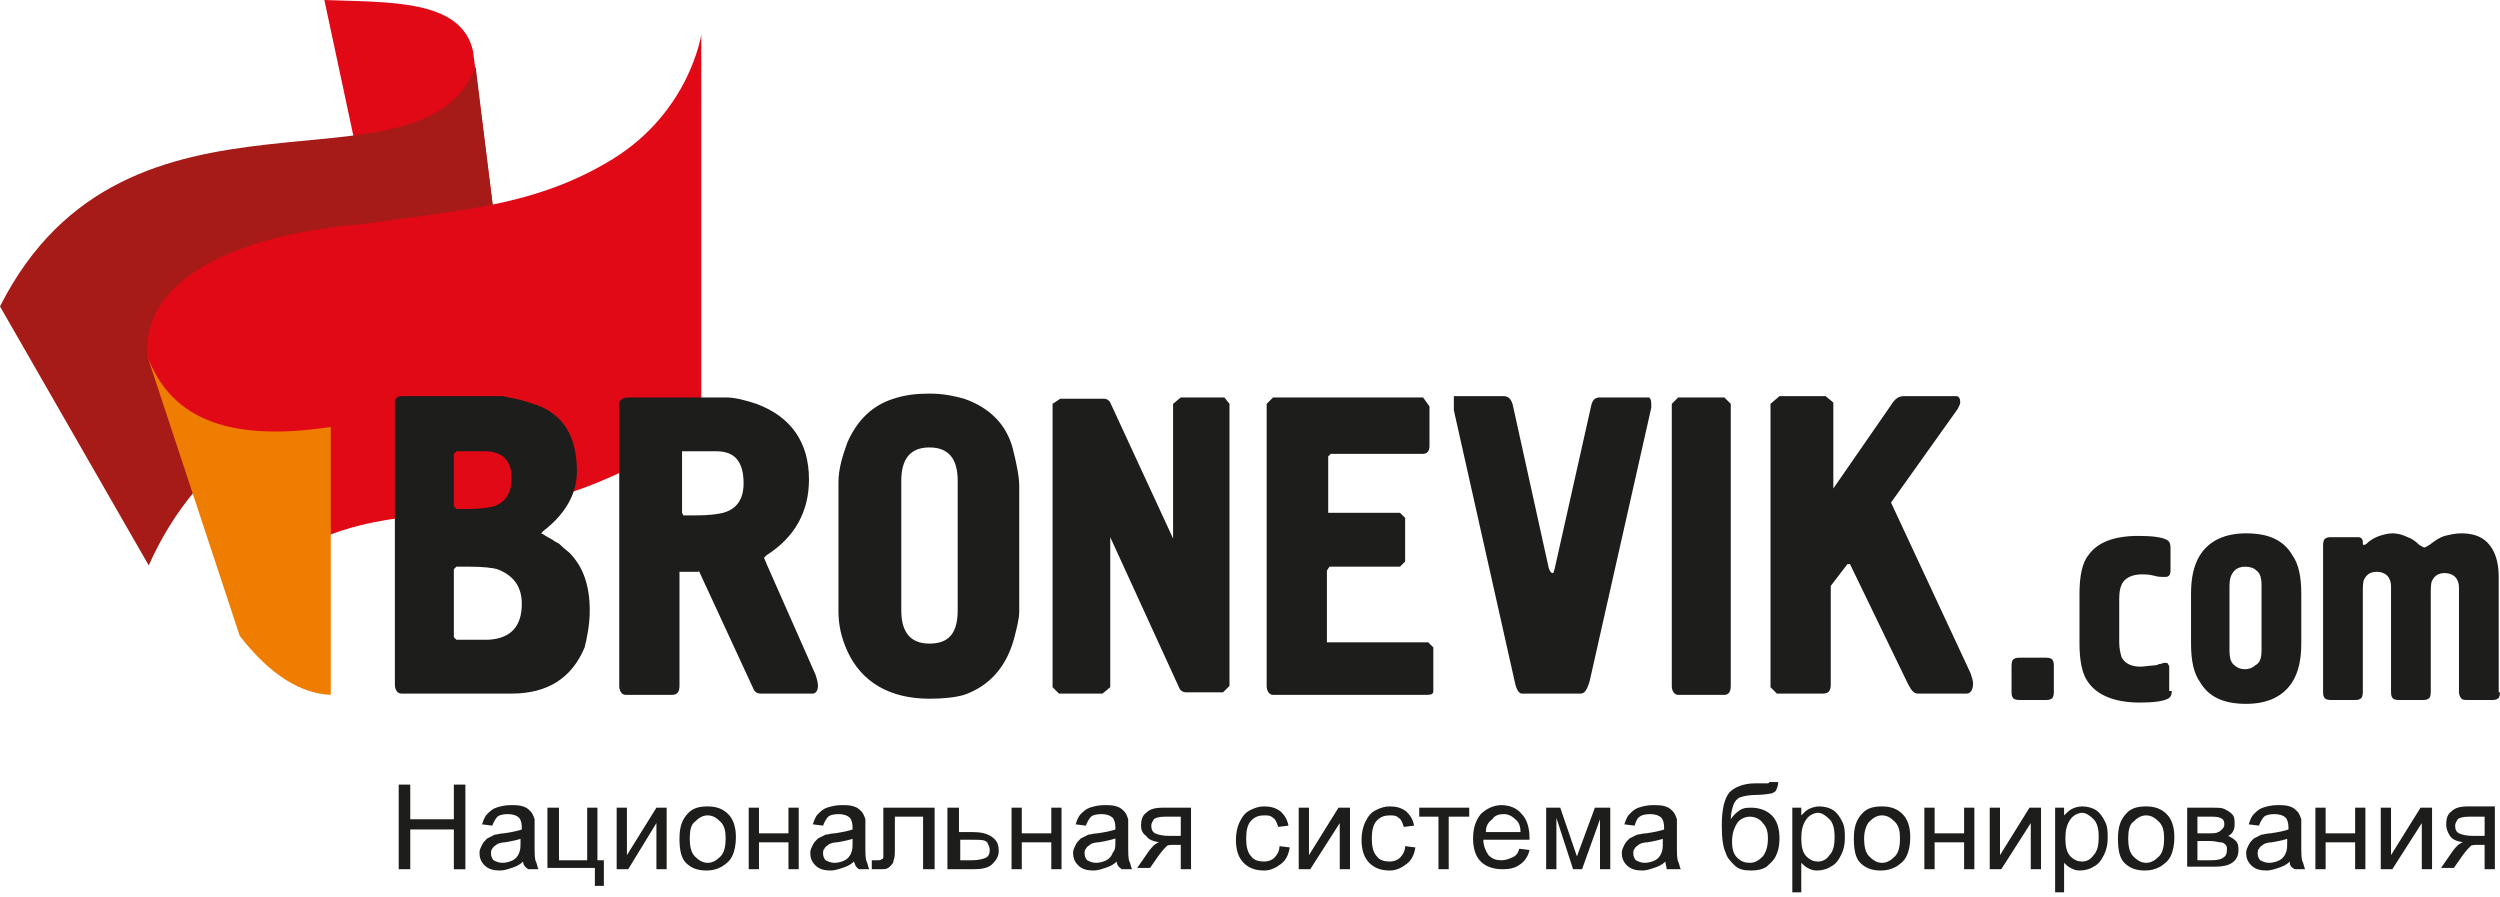 <?xml version="1.0" encoding="utf-8"?>
<!-- Generator: Adobe Illustrator 25.0.1, SVG Export Plug-In . SVG Version: 6.00 Build 0)  -->
<svg version="1.1" id="cdr_x5F_object" xmlns="http://www.w3.org/2000/svg" xmlns:xlink="http://www.w3.org/1999/xlink" x="0px"
	 y="0px" viewBox="0 0 195 70" style="enable-background:new 0 0 195 70;" xml:space="preserve">
<style type="text/css">
	.st0{fill-rule:evenodd;clip-rule:evenodd;fill:#E20917;}
	.st1{fill-rule:evenodd;clip-rule:evenodd;fill:#A61A17;}
	.st2{fill-rule:evenodd;clip-rule:evenodd;fill:#EE7D02;}
	.st3{fill:#1D1D1B;}
	.st4{fill-rule:evenodd;clip-rule:evenodd;fill:#1D1D1B;}
</style>
<path class="st0" d="M25.3,0l4.1,19.2c5.7-0.1,9,1.4,10,4.5L36.9,4C36-0.1,30.3,0.2,25.3,0z"/>
<path class="st1" d="M0,23.9C9.9,4.3,32.9,16.1,37.1,5.2l2.3,18.6c0.9,8.3-19.6,2-27.8,20.3L0,23.9z"/>
<path class="st0" d="M11.5,27.8l7.3,21.7c0,0,0.1-5.1,6.7-7.7c6.6-2.6,12.9-0.9,20.7-4c7.8-3.1,8.5-5.9,8.5-5.9V2.7
	c0,0-0.9,6-6.9,9.7c-6,3.7-12,4-19.7,5.1C19.7,18.2,11,21.2,11.5,27.8z"/>
<path class="st2" d="M11.5,27.8c1.7,4.5,5.8,6.8,14.3,5.5v20.9c-2.3-0.1-4.7-1.5-7.1-4.6L11.5,27.8z"/>
<path class="st3" d="M31.1,67.8v-6.6H32v2.7h3.4v-2.7h0.9v6.6h-0.9v-3.1H32v3.1H31.1z M40.8,67.2c-0.3,0.3-0.6,0.4-0.9,0.5
	c-0.3,0.1-0.6,0.2-0.9,0.2c-0.5,0-0.9-0.1-1.2-0.4c-0.3-0.3-0.4-0.6-0.4-1c0-0.2,0.1-0.4,0.2-0.6s0.2-0.3,0.4-0.5
	c0.2-0.1,0.4-0.2,0.6-0.3c0.2,0,0.4-0.1,0.7-0.1c0.7-0.1,1.1-0.2,1.4-0.3c0-0.1,0-0.2,0-0.2c0-0.3-0.1-0.6-0.2-0.7
	c-0.2-0.2-0.5-0.3-0.9-0.3c-0.4,0-0.7,0.1-0.8,0.2s-0.3,0.4-0.4,0.7l-0.8-0.1c0.1-0.3,0.2-0.6,0.4-0.8c0.2-0.2,0.4-0.4,0.7-0.5
	c0.3-0.1,0.7-0.2,1.1-0.2c0.4,0,0.7,0,1,0.1c0.3,0.1,0.4,0.2,0.6,0.4c0.1,0.1,0.2,0.3,0.3,0.6c0,0.1,0,0.4,0,0.8v1.1
	c0,0.8,0,1.2,0.1,1.4s0.1,0.4,0.2,0.6h-0.8C40.9,67.6,40.8,67.4,40.8,67.2z M40.7,65.4c-0.3,0.1-0.7,0.2-1.3,0.3
	c-0.3,0-0.6,0.1-0.7,0.2c-0.1,0.1-0.2,0.1-0.3,0.3c-0.1,0.1-0.1,0.2-0.1,0.4c0,0.2,0.1,0.4,0.2,0.5c0.2,0.1,0.4,0.2,0.7,0.2
	c0.3,0,0.6-0.1,0.8-0.2c0.2-0.1,0.4-0.3,0.5-0.6c0.1-0.2,0.1-0.5,0.1-0.8V65.4z M42.8,63h0.8v4.1h2.2V63h0.8v4.1h0.5v2h-0.7v-1.4
	h-3.7V63z M48.1,63h0.8v3.7l2.3-3.7H52v4.8h-0.8v-3.6L49,67.8h-0.9V63z M53,65.4c0-0.9,0.2-1.5,0.7-2c0.4-0.4,0.9-0.5,1.5-0.5
	c0.7,0,1.2,0.2,1.6,0.6s0.6,1,0.6,1.8c0,0.6-0.1,1.1-0.3,1.5c-0.2,0.4-0.5,0.6-0.8,0.8c-0.4,0.2-0.7,0.3-1.2,0.3
	c-0.7,0-1.2-0.2-1.6-0.6S53,66.2,53,65.4z M53.8,65.4c0,0.6,0.1,1.1,0.4,1.4c0.3,0.3,0.6,0.5,1,0.5c0.4,0,0.7-0.2,1-0.5
	c0.3-0.3,0.4-0.8,0.4-1.4c0-0.6-0.1-1-0.4-1.3c-0.3-0.3-0.6-0.5-1-0.5c-0.4,0-0.7,0.2-1,0.5C53.9,64.3,53.8,64.8,53.8,65.4z
	 M58.4,63h0.8v2h2.3v-2h0.8v4.8h-0.8v-2.1h-2.3v2.1h-0.8V63z M66.6,67.2c-0.3,0.3-0.6,0.4-0.9,0.5c-0.3,0.1-0.6,0.2-0.9,0.2
	c-0.5,0-0.9-0.1-1.2-0.4c-0.3-0.3-0.4-0.6-0.4-1c0-0.2,0.1-0.4,0.2-0.6s0.2-0.3,0.4-0.5c0.2-0.1,0.4-0.2,0.6-0.3
	c0.2,0,0.4-0.1,0.7-0.1c0.7-0.1,1.1-0.2,1.4-0.3c0-0.1,0-0.2,0-0.2c0-0.3-0.1-0.6-0.2-0.7c-0.2-0.2-0.5-0.3-0.9-0.3
	c-0.4,0-0.7,0.1-0.8,0.2s-0.3,0.4-0.4,0.7l-0.8-0.1c0.1-0.3,0.2-0.6,0.4-0.8c0.2-0.2,0.4-0.4,0.7-0.5c0.3-0.1,0.7-0.2,1.1-0.2
	c0.4,0,0.7,0,1,0.1c0.3,0.1,0.4,0.2,0.6,0.4c0.1,0.1,0.2,0.3,0.3,0.6c0,0.1,0,0.4,0,0.8v1.1c0,0.8,0,1.2,0.1,1.4s0.1,0.4,0.2,0.6
	h-0.8C66.7,67.6,66.7,67.4,66.6,67.2z M66.6,65.4c-0.3,0.1-0.7,0.2-1.3,0.3c-0.3,0-0.6,0.1-0.7,0.2c-0.1,0.1-0.2,0.1-0.3,0.3
	c-0.1,0.1-0.1,0.2-0.1,0.4c0,0.2,0.1,0.4,0.2,0.5c0.2,0.1,0.4,0.2,0.7,0.2c0.3,0,0.6-0.1,0.8-0.2c0.2-0.1,0.4-0.3,0.5-0.6
	c0.1-0.2,0.1-0.5,0.1-0.8V65.4z M69.1,63h3.8v4.8H72v-4.1h-2.2V66c0,0.6,0,0.9-0.1,1.1c0,0.2-0.1,0.3-0.3,0.5s-0.4,0.2-0.7,0.2
	c-0.2,0-0.4,0-0.7,0v-0.7h0.4c0.2,0,0.3,0,0.4-0.1c0.1,0,0.1-0.1,0.1-0.2c0-0.1,0-0.3,0-0.7V63z M74,63h0.8v1.9h1
	c0.7,0,1.2,0.1,1.6,0.4c0.4,0.3,0.5,0.6,0.5,1.1c0,0.4-0.2,0.7-0.5,1c-0.3,0.3-0.8,0.4-1.5,0.4h-2V63z M74.9,67.1h0.9
	c0.5,0,0.9-0.1,1.1-0.2c0.2-0.1,0.3-0.3,0.3-0.6c0-0.2-0.1-0.4-0.2-0.6c-0.2-0.2-0.5-0.2-1.1-0.2h-1V67.1z M78.9,63h0.8v2h2.3v-2
	h0.8v4.8h-0.8v-2.1h-2.3v2.1h-0.8V63z M87.1,67.2c-0.3,0.3-0.6,0.4-0.9,0.5c-0.3,0.1-0.6,0.2-0.9,0.2c-0.5,0-0.9-0.1-1.2-0.4
	c-0.3-0.3-0.4-0.6-0.4-1c0-0.2,0.1-0.4,0.2-0.6s0.2-0.3,0.4-0.5c0.2-0.1,0.4-0.2,0.6-0.3c0.2,0,0.4-0.1,0.7-0.1
	c0.7-0.1,1.1-0.2,1.4-0.3c0-0.1,0-0.2,0-0.2c0-0.3-0.1-0.6-0.2-0.7c-0.2-0.2-0.5-0.3-0.9-0.3c-0.4,0-0.7,0.1-0.8,0.2
	s-0.3,0.4-0.4,0.7l-0.8-0.1c0.1-0.3,0.2-0.6,0.4-0.8c0.2-0.2,0.4-0.4,0.7-0.5c0.3-0.1,0.7-0.2,1.1-0.2c0.4,0,0.7,0,1,0.1
	c0.3,0.1,0.4,0.2,0.6,0.4c0.1,0.1,0.2,0.3,0.3,0.6c0,0.1,0,0.4,0,0.8v1.1c0,0.8,0,1.2,0.1,1.4s0.1,0.4,0.2,0.6h-0.8
	C87.2,67.6,87.1,67.4,87.1,67.2z M87,65.4c-0.3,0.1-0.7,0.2-1.3,0.3c-0.3,0-0.6,0.1-0.7,0.2c-0.1,0.1-0.2,0.1-0.3,0.3
	c-0.1,0.1-0.1,0.2-0.1,0.4c0,0.2,0.1,0.4,0.2,0.5c0.2,0.1,0.4,0.2,0.7,0.2c0.3,0,0.6-0.1,0.8-0.2c0.2-0.1,0.4-0.3,0.5-0.6
	C87,66.3,87,66,87,65.7V65.4z M92.9,63v4.8h-0.8v-1.9h-0.5c-0.3,0-0.5,0-0.6,0.1c-0.1,0.1-0.3,0.3-0.6,0.7l-0.7,1h-1l0.9-1.3
	c0.3-0.4,0.5-0.6,0.8-0.7c-0.5-0.1-0.8-0.2-1-0.5C89.1,65,89,64.7,89,64.4c0-0.4,0.1-0.8,0.4-1c0.3-0.3,0.7-0.4,1.3-0.4H92.9z
	 M92.1,63.7h-1.2c-0.5,0-0.8,0.1-0.9,0.2c-0.1,0.2-0.2,0.3-0.2,0.5c0,0.3,0.1,0.5,0.3,0.6s0.6,0.2,1.1,0.2h0.9V63.7z M99.8,66
	l0.8,0.1c-0.1,0.6-0.3,1-0.7,1.3c-0.4,0.3-0.8,0.5-1.3,0.5c-0.7,0-1.2-0.2-1.6-0.6c-0.4-0.4-0.6-1-0.6-1.8c0-0.5,0.1-1,0.3-1.4
	c0.2-0.4,0.4-0.7,0.8-0.9c0.4-0.2,0.7-0.3,1.1-0.3c0.5,0,0.9,0.1,1.3,0.4c0.3,0.3,0.5,0.6,0.6,1.1l-0.8,0.1
	c-0.1-0.3-0.2-0.6-0.4-0.7c-0.2-0.2-0.4-0.2-0.7-0.2c-0.4,0-0.7,0.1-1,0.4c-0.3,0.3-0.4,0.8-0.4,1.4c0,0.6,0.1,1.1,0.4,1.4
	c0.2,0.3,0.6,0.4,1,0.4c0.3,0,0.6-0.1,0.8-0.3C99.6,66.7,99.8,66.4,99.8,66z M101.3,63h0.8v3.7l2.3-3.7h0.9v4.8h-0.8v-3.6l-2.3,3.6
	h-0.9V63z M109.6,66l0.8,0.1c-0.1,0.6-0.3,1-0.7,1.3c-0.4,0.3-0.8,0.5-1.3,0.5c-0.7,0-1.2-0.2-1.6-0.6c-0.4-0.4-0.6-1-0.6-1.8
	c0-0.5,0.1-1,0.3-1.4c0.2-0.4,0.4-0.7,0.8-0.9c0.4-0.2,0.7-0.3,1.1-0.3c0.5,0,0.9,0.1,1.3,0.4c0.3,0.3,0.5,0.6,0.6,1.1l-0.8,0.1
	c-0.1-0.3-0.2-0.6-0.4-0.7c-0.2-0.2-0.4-0.2-0.7-0.2c-0.4,0-0.7,0.1-1,0.4c-0.3,0.3-0.4,0.8-0.4,1.4c0,0.6,0.1,1.1,0.4,1.4
	c0.2,0.3,0.6,0.4,1,0.4c0.3,0,0.6-0.1,0.8-0.3C109.4,66.7,109.6,66.4,109.6,66z M110.7,63h3.9v0.7H113v4.1h-0.8v-4.1h-1.5V63z
	 M118.5,66.2l0.8,0.1c-0.1,0.5-0.4,0.9-0.7,1.1c-0.4,0.3-0.8,0.4-1.4,0.4c-0.7,0-1.3-0.2-1.7-0.6c-0.4-0.4-0.6-1-0.6-1.8
	c0-0.8,0.2-1.4,0.6-1.9c0.4-0.4,1-0.7,1.6-0.7c0.6,0,1.2,0.2,1.6,0.7c0.4,0.4,0.6,1.1,0.6,1.8c0,0,0,0.1,0,0.2h-3.6
	c0,0.5,0.2,0.9,0.4,1.2c0.3,0.3,0.6,0.4,1,0.4c0.3,0,0.6-0.1,0.8-0.2C118.2,66.8,118.4,66.6,118.5,66.2z M115.9,64.9h2.7
	c0-0.4-0.1-0.7-0.3-0.9c-0.3-0.3-0.6-0.5-1-0.5c-0.4,0-0.7,0.1-0.9,0.4C116,64.2,115.9,64.5,115.9,64.9z M120.4,63h1.3l1.3,3.8
	l1.4-3.8h1.2v4.8h-0.8v-3.9l-1.4,3.9h-0.7l-1.3-4v4h-0.8V63z M129.9,67.2c-0.3,0.3-0.6,0.4-0.9,0.5c-0.3,0.1-0.6,0.2-0.9,0.2
	c-0.5,0-0.9-0.1-1.2-0.4c-0.3-0.3-0.4-0.6-0.4-1c0-0.2,0.1-0.4,0.2-0.6s0.2-0.3,0.4-0.5c0.2-0.1,0.4-0.2,0.6-0.3
	c0.2,0,0.4-0.1,0.7-0.1c0.7-0.1,1.1-0.2,1.4-0.3c0-0.1,0-0.2,0-0.2c0-0.3-0.1-0.6-0.2-0.7c-0.2-0.2-0.5-0.3-0.9-0.3
	c-0.4,0-0.7,0.1-0.8,0.2c-0.2,0.1-0.3,0.4-0.4,0.7l-0.8-0.1c0.1-0.3,0.2-0.6,0.4-0.8c0.2-0.2,0.4-0.4,0.7-0.5
	c0.3-0.1,0.7-0.2,1.1-0.2c0.4,0,0.7,0,1,0.1c0.3,0.1,0.4,0.2,0.6,0.4c0.1,0.1,0.2,0.3,0.3,0.6c0,0.1,0,0.4,0,0.8v1.1
	c0,0.8,0,1.2,0.1,1.4s0.1,0.4,0.2,0.6H130C130,67.6,129.9,67.4,129.9,67.2z M129.8,65.4c-0.3,0.1-0.7,0.2-1.3,0.3
	c-0.3,0-0.6,0.1-0.7,0.2c-0.1,0.1-0.2,0.1-0.3,0.3c-0.1,0.1-0.1,0.2-0.1,0.4c0,0.2,0.1,0.4,0.2,0.5c0.2,0.1,0.4,0.2,0.7,0.2
	c0.3,0,0.6-0.1,0.8-0.2c0.2-0.1,0.4-0.3,0.5-0.6c0.1-0.2,0.1-0.5,0.1-0.8V65.4z M138,61l0.7,0c0,0.3-0.1,0.5-0.2,0.7
	c-0.1,0.1-0.3,0.2-0.4,0.2s-0.5,0.1-1,0.1c-0.7,0-1.1,0.1-1.4,0.2c-0.2,0.1-0.4,0.3-0.5,0.6c-0.1,0.3-0.2,0.7-0.2,1.1
	c0.2-0.3,0.4-0.5,0.7-0.7s0.6-0.2,0.9-0.2c0.6,0,1.2,0.2,1.6,0.6s0.6,1,0.6,1.8c0,0.6-0.1,1-0.3,1.4c-0.2,0.4-0.5,0.6-0.7,0.8
	c-0.3,0.2-0.7,0.3-1.2,0.3c-0.6,0-1-0.1-1.3-0.4s-0.6-0.6-0.7-1c-0.2-0.4-0.3-1.1-0.3-2.1c0-1.3,0.2-2.1,0.6-2.6
	c0.4-0.4,1.1-0.7,2-0.7c0.6,0,0.9,0,0.9,0C137.9,61.1,138,61.1,138,61z M137.9,65.4c0-0.5-0.1-0.9-0.4-1.2c-0.2-0.3-0.6-0.5-1-0.5
	c-0.4,0-0.8,0.2-1,0.5c-0.2,0.3-0.4,0.8-0.4,1.4c0,0.6,0.1,1,0.4,1.3s0.6,0.4,1,0.4c0.4,0,0.7-0.2,1-0.5
	C137.8,66.4,137.9,65.9,137.9,65.4z M139.8,69.6V63h0.7v0.6c0.2-0.2,0.4-0.4,0.6-0.5c0.2-0.1,0.5-0.2,0.8-0.2c0.4,0,0.8,0.1,1.1,0.3
	c0.3,0.2,0.5,0.5,0.7,0.9c0.2,0.4,0.2,0.8,0.2,1.3c0,0.5-0.1,0.9-0.3,1.3c-0.2,0.4-0.4,0.7-0.8,0.9c-0.3,0.2-0.7,0.3-1.1,0.3
	c-0.3,0-0.5-0.1-0.7-0.2c-0.2-0.1-0.4-0.3-0.5-0.4v2.3H139.8z M140.5,65.4c0,0.6,0.1,1.1,0.4,1.4s0.6,0.4,0.9,0.4
	c0.4,0,0.7-0.2,0.9-0.5c0.3-0.3,0.4-0.8,0.4-1.4c0-0.6-0.1-1.1-0.4-1.4c-0.3-0.3-0.6-0.5-0.9-0.5c-0.3,0-0.7,0.2-0.9,0.5
	C140.6,64.3,140.5,64.8,140.5,65.4z M144.6,65.4c0-0.9,0.2-1.5,0.7-2c0.4-0.4,0.9-0.5,1.5-0.5c0.7,0,1.2,0.2,1.6,0.6s0.6,1,0.6,1.8
	c0,0.6-0.1,1.1-0.3,1.5c-0.2,0.4-0.5,0.6-0.8,0.8c-0.4,0.2-0.7,0.3-1.2,0.3c-0.7,0-1.2-0.2-1.6-0.6S144.6,66.2,144.6,65.4z
	 M145.4,65.4c0,0.6,0.1,1.1,0.4,1.4c0.3,0.3,0.6,0.5,1,0.5c0.4,0,0.7-0.2,1-0.5c0.3-0.3,0.4-0.8,0.4-1.4c0-0.6-0.1-1-0.4-1.3
	c-0.3-0.3-0.6-0.5-1-0.5c-0.4,0-0.7,0.2-1,0.5C145.6,64.3,145.4,64.8,145.4,65.4z M150.1,63h0.8v2h2.3v-2h0.8v4.8h-0.8v-2.1h-2.3
	v2.1h-0.8V63z M155.2,63h0.8v3.7l2.3-3.7h0.9v4.8h-0.8v-3.6l-2.3,3.6h-0.9V63z M160.3,69.6V63h0.7v0.6c0.2-0.2,0.4-0.4,0.6-0.5
	c0.2-0.1,0.5-0.2,0.8-0.2c0.4,0,0.8,0.1,1.1,0.3c0.3,0.2,0.5,0.5,0.7,0.9c0.2,0.4,0.2,0.8,0.2,1.3c0,0.5-0.1,0.9-0.3,1.3
	c-0.2,0.4-0.4,0.7-0.8,0.9c-0.3,0.2-0.7,0.3-1.1,0.3c-0.3,0-0.5-0.1-0.7-0.2c-0.2-0.1-0.4-0.3-0.5-0.4v2.3H160.3z M161.1,65.4
	c0,0.6,0.1,1.1,0.4,1.4s0.6,0.4,0.9,0.4c0.4,0,0.7-0.2,0.9-0.5c0.3-0.3,0.4-0.8,0.4-1.4c0-0.6-0.1-1.1-0.4-1.4
	c-0.3-0.3-0.6-0.5-0.9-0.5c-0.3,0-0.7,0.2-0.9,0.5C161.2,64.3,161.1,64.8,161.1,65.4z M165.2,65.4c0-0.9,0.2-1.5,0.7-2
	c0.4-0.4,0.9-0.5,1.5-0.5c0.7,0,1.2,0.2,1.6,0.6s0.6,1,0.6,1.8c0,0.6-0.1,1.1-0.3,1.5c-0.2,0.4-0.5,0.6-0.8,0.8
	c-0.4,0.2-0.7,0.3-1.2,0.3c-0.7,0-1.2-0.2-1.6-0.6S165.2,66.2,165.2,65.4z M166,65.4c0,0.6,0.1,1.1,0.4,1.4c0.3,0.3,0.6,0.5,1,0.5
	c0.4,0,0.7-0.2,1-0.5c0.3-0.3,0.4-0.8,0.4-1.4c0-0.6-0.1-1-0.4-1.3c-0.3-0.3-0.6-0.5-1-0.5c-0.4,0-0.7,0.2-1,0.5
	C166.1,64.3,166,64.8,166,65.4z M170.6,63h1.9c0.5,0,0.8,0,1,0.1c0.2,0.1,0.4,0.2,0.6,0.4c0.2,0.2,0.2,0.5,0.2,0.7
	c0,0.2,0,0.4-0.1,0.6c-0.1,0.2-0.2,0.3-0.4,0.4c0.2,0.1,0.4,0.2,0.6,0.4s0.2,0.5,0.2,0.7c0,0.5-0.2,0.8-0.5,1s-0.7,0.3-1.3,0.3h-2.2
	V63z M171.4,65h0.9c0.3,0,0.6,0,0.7-0.1c0.1,0,0.2-0.1,0.3-0.2c0.1-0.1,0.2-0.2,0.2-0.4c0-0.3-0.1-0.4-0.3-0.5s-0.5-0.1-0.9-0.1
	h-0.9V65z M171.4,67.1h1.1c0.5,0,0.8-0.1,0.9-0.2c0.2-0.1,0.3-0.3,0.3-0.6c0-0.2,0-0.3-0.1-0.4c-0.1-0.1-0.2-0.2-0.4-0.2
	c-0.2,0-0.4-0.1-0.8-0.1h-1V67.1z M178.6,67.2c-0.3,0.3-0.6,0.4-0.9,0.5c-0.3,0.1-0.6,0.2-0.9,0.2c-0.5,0-0.9-0.1-1.2-0.4
	c-0.3-0.3-0.4-0.6-0.4-1c0-0.2,0.1-0.4,0.2-0.6s0.2-0.3,0.4-0.5c0.2-0.1,0.4-0.2,0.6-0.3c0.2,0,0.4-0.1,0.7-0.1
	c0.7-0.1,1.1-0.2,1.4-0.3c0-0.1,0-0.2,0-0.2c0-0.3-0.1-0.6-0.2-0.7c-0.2-0.2-0.5-0.3-0.9-0.3c-0.4,0-0.7,0.1-0.8,0.2
	s-0.3,0.4-0.4,0.7l-0.8-0.1c0.1-0.3,0.2-0.6,0.4-0.8c0.2-0.2,0.4-0.4,0.7-0.5c0.3-0.1,0.7-0.2,1.1-0.2c0.4,0,0.7,0,1,0.1
	c0.3,0.1,0.4,0.2,0.6,0.4c0.1,0.1,0.2,0.3,0.3,0.6c0,0.1,0,0.4,0,0.8v1.1c0,0.8,0,1.2,0.1,1.4s0.1,0.4,0.2,0.6h-0.8
	C178.6,67.6,178.6,67.4,178.6,67.2z M178.5,65.4c-0.3,0.1-0.7,0.2-1.3,0.3c-0.3,0-0.6,0.1-0.7,0.2c-0.1,0.1-0.2,0.1-0.3,0.3
	c-0.1,0.1-0.1,0.2-0.1,0.4c0,0.2,0.1,0.4,0.2,0.5c0.2,0.1,0.4,0.2,0.7,0.2c0.3,0,0.6-0.1,0.8-0.2c0.2-0.1,0.4-0.3,0.5-0.6
	c0.1-0.2,0.1-0.5,0.1-0.8V65.4z M180.6,63h0.8v2h2.3v-2h0.8v4.8h-0.8v-2.1h-2.3v2.1h-0.8V63z M185.7,63h0.8v3.7l2.3-3.7h0.9v4.8
	h-0.8v-3.6l-2.3,3.6h-0.9V63z M194.6,63v4.8h-0.8v-1.9h-0.5c-0.3,0-0.5,0-0.6,0.1c-0.1,0.1-0.3,0.3-0.6,0.7l-0.7,1h-1l0.9-1.3
	c0.3-0.4,0.5-0.6,0.8-0.7c-0.5-0.1-0.8-0.2-1-0.5c-0.2-0.3-0.3-0.6-0.3-0.9c0-0.4,0.1-0.8,0.4-1c0.3-0.3,0.7-0.4,1.3-0.4H194.6z
	 M193.8,63.7h-1.2c-0.5,0-0.8,0.1-0.9,0.2c-0.1,0.2-0.2,0.3-0.2,0.5c0,0.3,0.1,0.5,0.3,0.6s0.6,0.2,1.1,0.2h0.9V63.7z"/>
<path class="st4" d="M160.2,54c0,0.3-0.1,0.5-0.2,0.5c-0.1,0.1-0.3,0.1-0.5,0.1h-2c-0.3,0-0.5-0.1-0.5-0.2c-0.1-0.1-0.1-0.3-0.1-0.5
	v-2c0-0.3,0.1-0.5,0.2-0.5c0.1-0.1,0.3-0.1,0.5-0.1h2c0.3,0,0.5,0.1,0.5,0.2c0.1,0.1,0.1,0.3,0.1,0.5V54L160.2,54z M169.4,53.9
	c0,0.3-0.1,0.5-0.3,0.6c-0.4,0.2-1.1,0.3-2.2,0.3c-2,0-3.4-0.6-4.1-1.7c-0.4-0.6-0.6-1.6-0.6-2.9v-3.9c0-1.3,0.2-2.4,0.7-3
	c0.7-1,2-1.5,3.9-1.5c1.1,0,1.8,0.1,2.2,0.3c0.2,0.1,0.3,0.3,0.3,0.6v1.8c0,0.3-0.1,0.5-0.4,0.5c-0.3,0-0.6,0-0.9-0.1
	c-0.4-0.1-0.7-0.1-0.9-0.1c-0.7,0-1.2,0.2-1.5,0.6c-0.2,0.3-0.3,0.7-0.3,1.3v3.4c0,0.5,0.1,0.9,0.2,1.2c0.3,0.5,0.8,0.7,1.5,0.7
	l1-0.1c0.1,0,0.2,0,0.4-0.1c0.2,0,0.3-0.1,0.4-0.1c0.2,0,0.3,0,0.3,0.1c0.1,0.1,0.1,0.2,0.1,0.3V53.9L169.4,53.9z M179.5,50.2
	c0,1.2-0.2,2.2-0.7,3c-0.7,1.1-1.9,1.7-3.6,1.7c-1.7,0-2.9-0.5-3.6-1.7c-0.5-0.7-0.7-1.7-0.7-3v-3.9c0-1.2,0.2-2.2,0.7-3
	c0.7-1.1,1.9-1.7,3.6-1.7c1.7,0,2.9,0.5,3.6,1.7c0.5,0.7,0.7,1.7,0.7,3V50.2L179.5,50.2z M176.4,50.7v-5c0-0.6-0.1-1-0.4-1.2
	c-0.2-0.2-0.5-0.3-0.9-0.3c-0.3,0-0.6,0.1-0.8,0.3c-0.3,0.3-0.4,0.7-0.4,1.2v5c0,0.6,0.1,1,0.4,1.2c0.2,0.2,0.5,0.3,0.8,0.3
	c0.3,0,0.6-0.1,0.8-0.3C176.3,51.7,176.4,51.3,176.4,50.7L176.4,50.7z M195,54c0,0.3-0.1,0.5-0.2,0.5c-0.1,0.1-0.3,0.1-0.5,0.1h-1.8
	c-0.2,0-0.4,0-0.5-0.1c-0.1-0.1-0.2-0.3-0.2-0.5v-8.2c0-0.3-0.1-0.6-0.3-0.8c-0.2-0.2-0.5-0.3-0.8-0.3c-0.5,0-0.8,0.2-1,0.6
	c-0.1,0.2-0.1,0.6-0.1,1.1V54c0,0.3-0.1,0.5-0.2,0.5c-0.1,0.1-0.3,0.1-0.5,0.1h-1.8c-0.3,0-0.5-0.1-0.5-0.2
	c-0.1-0.1-0.1-0.3-0.1-0.5v-8.2c0-0.3-0.1-0.6-0.3-0.8c-0.2-0.2-0.5-0.3-0.8-0.3c-0.5,0-0.8,0.2-1,0.6c-0.1,0.2-0.1,0.6-0.1,1.1V54
	c0,0.3-0.1,0.5-0.2,0.5c-0.1,0.1-0.3,0.1-0.5,0.1h-1.8c-0.3,0-0.5-0.1-0.5-0.2c-0.1-0.1-0.1-0.3-0.1-0.5V42.5c0-0.3,0.1-0.5,0.2-0.5
	c0.1-0.1,0.3-0.1,0.5-0.1h2c0.1,0,0.2,0,0.3,0.1c0.1,0.1,0.1,0.2,0.1,0.3c0,0.2,0,0.2,0.1,0.2c0,0,0.1,0,0.2-0.1
	c0.3-0.3,0.7-0.5,1-0.6c0.3-0.1,0.7-0.2,1-0.2c0.4,0,0.8,0.1,1.2,0.3c0.3,0.1,0.6,0.3,0.9,0.6c0.2,0.1,0.3,0.2,0.4,0.2
	c0.1,0,0.2-0.1,0.4-0.2c0.4-0.3,0.8-0.6,1.2-0.7c0.4-0.1,0.8-0.2,1.3-0.2c0.8,0,1.5,0.2,2,0.7c0.6,0.6,0.9,1.5,0.9,2.7V54z"/>
<path class="st4" d="M46,47.6c0-1.9-0.5-3.4-1.6-4.5c-0.1-0.1-0.4-0.3-0.8-0.7c-0.2-0.1-0.4-0.2-0.5-0.3c-0.6-0.3-0.8-0.5-0.9-0.5
	c0.1-0.1,0.1-0.1,0.2-0.2c1.7-1.3,2.6-2.9,2.6-4.6c0-2.7-1-4.4-3.1-5.2c-0.6-0.2-1.2-0.4-1.7-0.5c-0.6-0.1-0.9-0.2-1-0.2h-7.9
	c-0.3,0-0.5,0.2-0.5,0.5v22c0,0.4,0.2,0.7,0.5,0.7h8.6c2.8,0,4.7-1.2,5.7-3.6C45.8,49.7,46,48.7,46,47.6L46,47.6z M35.6,35.2
	c0.1,0,0.4,0,1,0c0.8,0,1.2,0,1.4,0c1.3,0.1,1.9,0.8,1.9,2.1c0,1.2-0.5,1.9-1.4,2.2c-0.4,0.1-1.1,0.2-2,0.2c-0.5,0-0.8,0-0.9,0
	l-0.2-0.2v-4.1L35.6,35.2L35.6,35.2z M35.6,44.2c0.1,0,0.5,0,1,0c1.1,0,1.9,0.1,2.2,0.2c1.3,0.5,1.9,1.4,1.9,2.7
	c0,1.8-0.9,2.7-2.6,2.8c-0.2,0-0.7,0-1.5,0c-0.6,0-0.9,0-1,0l-0.2-0.2v-5.3L35.6,44.2L35.6,44.2z M54.5,44.5l4.3,9.3
	c0.1,0.2,0.3,0.3,0.5,0.3h4.1c0.2,0,0.4-0.2,0.4-0.6c0-0.3-0.1-0.6-0.2-0.9L59.8,44c-0.1-0.3-0.2-0.4-0.2-0.5c0,0,0.1-0.1,0.2-0.2
	c2.2-1.4,3.3-3.4,3.3-5.9c0-2.9-1.4-4.9-4.1-5.9c-0.9-0.3-1.7-0.5-2.4-0.5H49c-0.4,0-0.7,0.2-0.7,0.5v22c0,0.4,0.2,0.7,0.5,0.7h3.6
	c0.4,0,0.6-0.2,0.6-0.7v-8.9H54.5L54.5,44.5z M55.9,35.2c1.4,0,2.1,0.8,2.1,2.5c0,1.2-0.5,2-1.6,2.3c-0.4,0.1-1.1,0.2-2.1,0.2
	c-0.5,0-0.9,0-1,0L53.2,40v-4.8H55.9L55.9,35.2z M72.5,54.5c1.1,0,2-0.1,2.7-0.3c2-0.7,3.3-2.2,3.9-4.4c0.2-0.8,0.4-1.5,0.4-2.1
	v-9.8c0-0.7-0.2-1.7-0.5-2.9c-0.5-1.9-1.8-3.2-3.8-3.9c-0.7-0.2-1.6-0.4-2.7-0.4c-1,0-1.9,0.1-2.8,0.4c-1.6,0.5-2.8,1.6-3.6,3.4
	c-0.4,1.1-0.7,2.1-0.7,3.1v10.1c0,1,0.2,2,0.7,3.1C67.2,53.2,69.4,54.5,72.5,54.5L72.5,54.5z M72.5,50.2c-1.5,0-2.2-0.9-2.2-2.6
	V37.5c0-1.7,0.7-2.6,2.2-2.6c1.5,0,2.2,0.9,2.2,2.6v10.1C74.7,49.4,74,50.2,72.5,50.2L72.5,50.2z M82.1,31.5v22.1l0.5,0.5h3.4
	l0.6-0.5V41.9l5.4,11.8c0.1,0.2,0.3,0.3,0.5,0.3h2.9l0.5-0.5V31.5L95.5,31h-3.4l-0.6,0.5v10.5l-4.9-10.6c-0.1-0.2-0.3-0.3-0.5-0.3
	h-3.4L82.1,31.5L82.1,31.5z M98.8,31.5v22c0,0.4,0.2,0.7,0.5,0.7h12c0.4,0,0.5-0.1,0.5-0.3v-3.4l-0.4-0.4h-7.9v-5.6l0.2-0.3h5.5
	l0.4-0.4v-3.4l-0.4-0.4h-5.6v-4.4l0.2-0.2h7.2c0.3,0,0.5-0.2,0.5-0.6v-3.1L111,31H99.3L98.8,31.5L98.8,31.5z M113.4,32l4.8,21.4
	c0.1,0.4,0.3,0.7,0.5,0.7h4.6c0.3,0,0.5-0.3,0.7-1l4.8-21.3c0,0,0-0.2,0-0.3c0-0.3-0.1-0.5-0.2-0.5h-3.8c-0.4,0-0.6,0.2-0.7,0.7
	l-2.8,12.5c-0.1,0.4-0.1,0.5-0.2,0.5c-0.1,0-0.2-0.1-0.3-0.4L118,31.6c-0.1-0.4-0.3-0.7-0.7-0.7h-3.9V32L113.4,32z M130.4,31.5v22
	c0,0.4,0.2,0.7,0.5,0.7h3.6c0.3,0,0.5-0.2,0.5-0.7v-22l-0.5-0.5h-3.6L130.4,31.5L130.4,31.5z M138.1,31.5v22.1l0.5,0.5h3.6
	c0.4,0,0.6-0.2,0.6-0.7v-7.7l1.3-1.7h0.2l4.5,9.3c0.3,0.6,0.5,0.8,0.8,0.8h3.8c0.3,0,0.5-0.3,0.5-0.8c0-0.2-0.1-0.5-0.2-0.8
	l-6.2-13.3l5.2-7.3c0.1-0.2,0.2-0.4,0.2-0.5c0-0.3-0.1-0.5-0.3-0.5h-4.1c-0.4,0-0.7,0.2-1,0.7l-4.5,6.5v-6.7l-0.6-0.5h-3.6
	L138.1,31.5z"/>
</svg>
